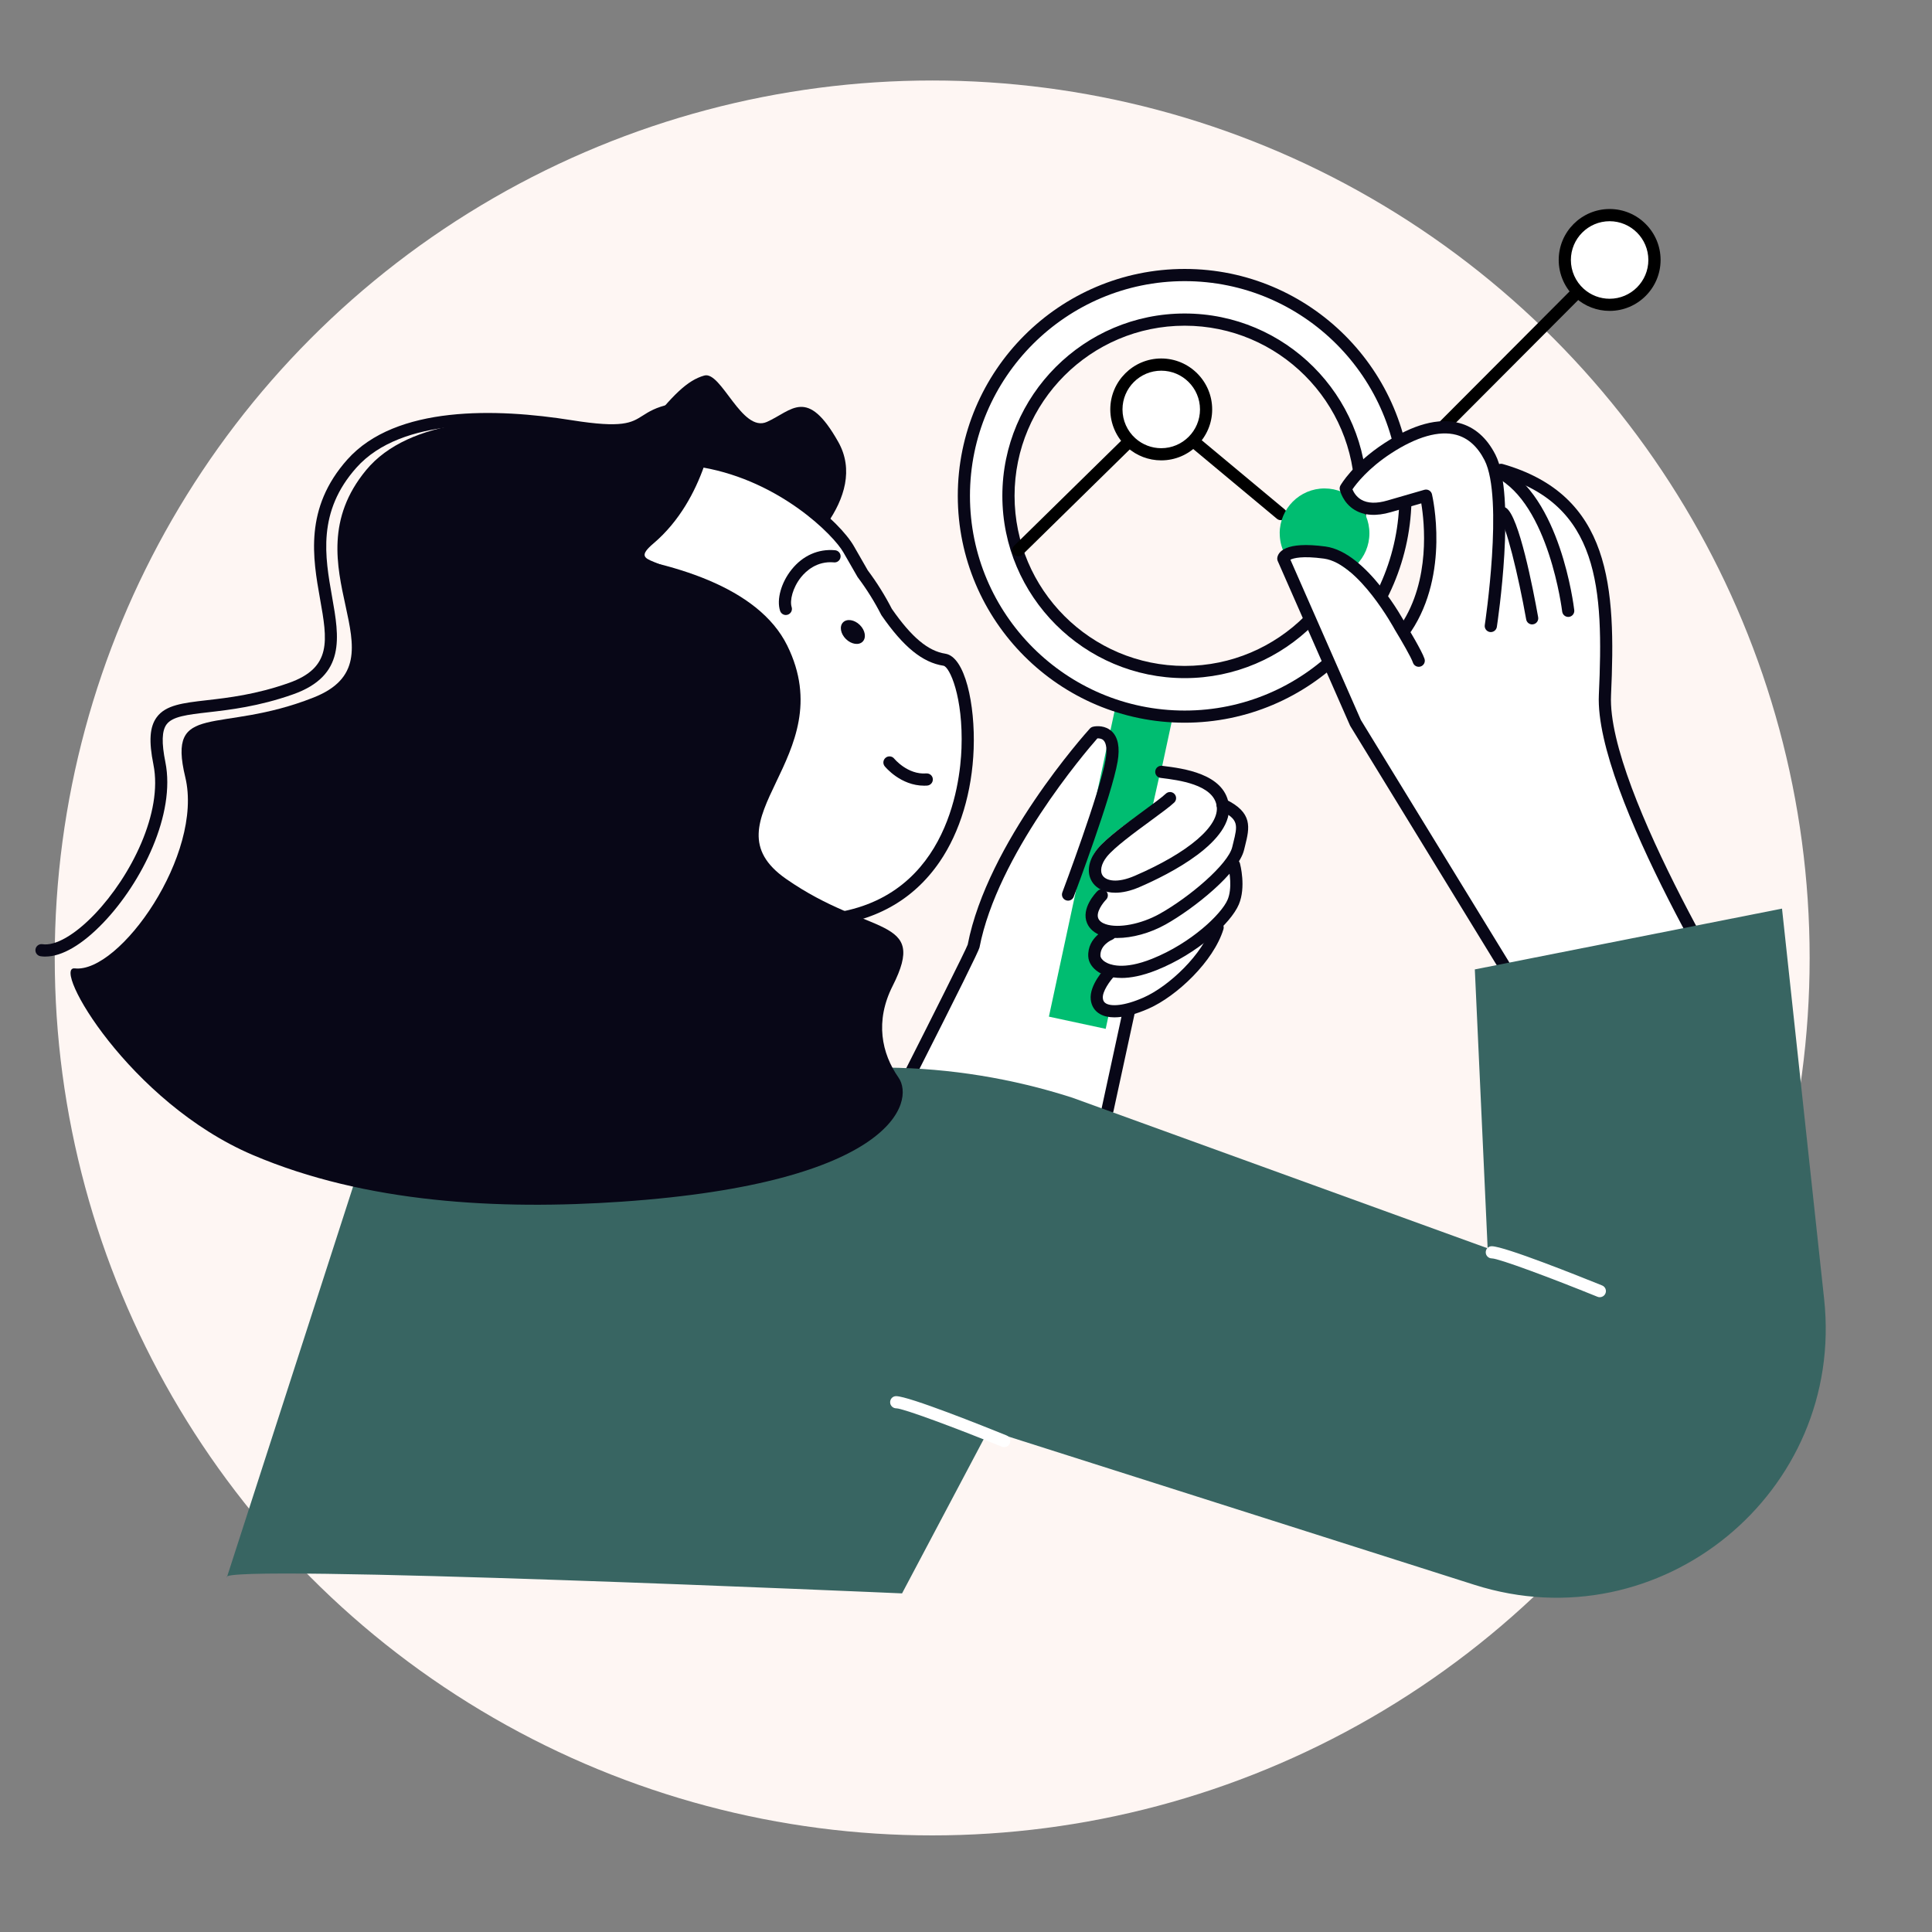 <?xml version="1.0" encoding="UTF-8"?>
<svg id="Layer_1" xmlns="http://www.w3.org/2000/svg" version="1.1" viewBox="0 0 600 600">
  <rect x="0" y="0" width="600" height="600" fill="#808080" stroke="none"/>
  <!-- Generator: Adobe Illustrator 29.0.0, SVG Export Plug-In . SVG Version: 2.1.0 Build 186)  -->
  <defs>
    <style>
      .st0 {
        fill: #386562;
      }

      .st1 {
        fill: #080717;
      }

      .st2 {
        fill: #fff;
      }

      .st3 {
        fill: #fef6f3;
      }

      .st4 {
        fill: #00bd71;
      }
    </style>
  </defs>
  <circle class="st3" cx="289.5" cy="297.5" r="272.5"/>
  <g>
    <g>
      <path class="st2" d="M353.93,241.6s11.49-.82,10.26,11.08c-1.23,11.9-22.97,95.17-22.97,95.17l-58.25-12.31,19.38-41.65s7.29-37.53,37.52-66.36c5.77-5.5,14.07,14.06,14.07,14.06Z"/>
      <rect class="st4" x="336.1" y="218.24" width="18.04" height="100.51" transform="translate(64.13 -66.53) rotate(12.13)"/>
      <g>
        <path class="st2" d="M357.98,250.26s-19.65,12.25-18.63,16.84c1.02,4.59,3.83,7.4,3.83,7.4,0,0-6.13,6.89-4.85,9.19s4.34,5.36,4.34,5.36c0,0-4.34,3.32-3.32,6.38s2.55,5.36,2.55,5.36c0,0,0,4.08-.77,7.4-.77,3.32-1.53,5.61,4.85,5.36,6.38-.26,18.38-3.83,24.5-11.74,6.13-7.91,9.7-17.87,9.7-17.87,0,0,3.83-3.06,4.08-7.66s-.77-6.38-.77-6.38c0,0,2.04-9.44,2.3-11.74.26-2.3-5.87-7.91-5.87-7.91,0,0,2.3-5.87-4.34-7.66-6.64-1.79-15.31-2.55-15.31-2.55l-2.3,10.21Z"/>
        <path class="st1" d="M346.35,277.24c-3.31,0-5.61-1.27-6.85-2.9-2.18-2.86-1.7-6.93,1.27-10.64,2.62-3.27,8.89-7.87,14.42-11.93,2.94-2.15,5.71-4.19,6.86-5.28.76-.72,1.96-.69,2.68.07.72.76.69,1.96-.07,2.68-1.32,1.25-4.06,3.26-7.22,5.58-5.08,3.72-11.4,8.36-13.7,11.24-1.79,2.24-2.27,4.59-1.21,5.98,1.12,1.46,4.37,2.33,9.88-.05,16.72-7.22,26.46-15.56,25.43-21.77-1.1-6.61-11.9-7.95-17.09-8.6l-.33-.04c-1.04-.13-1.77-1.08-1.64-2.11.13-1.04,1.07-1.77,2.11-1.64l.33.04c6.1.76,18.79,2.34,20.36,11.73,1.95,11.72-18.69,22-27.66,25.87-2.91,1.26-5.43,1.77-7.53,1.77Z"/>
        <path class="st1" d="M347,291.31c-1.8,0-3.45-.23-4.85-.71-2.2-.75-3.77-2.09-4.54-3.87-1.98-4.62,2.67-9.46,3.21-10,.74-.74,1.94-.74,2.68,0,.74.74.74,1.93,0,2.67-.89.9-3.24,3.89-2.41,5.83.34.78,1.1,1.38,2.28,1.78,3.97,1.35,11.01,0,16.75-3.2,9.39-5.25,21.29-15.45,22.56-20.74l.32-1.31c1.36-5.48,1.82-7.33-4.14-10.15-.94-.45-1.35-1.58-.9-2.52s1.58-1.35,2.52-.9c8.76,4.14,7.57,8.93,6.19,14.48l-.32,1.29c-1.7,7.09-15.5,18.19-24.4,23.16-4.81,2.69-10.37,4.18-14.97,4.18Z"/>
        <path class="st1" d="M348.25,303.71c-3.5,0-5.77-.97-7.08-1.8-1.93-1.24-3.1-3-3.2-4.84-.32-6.13,5.78-8.64,6.04-8.75.97-.39,2.07.08,2.46,1.05.39.97-.08,2.07-1.05,2.46-.18.07-3.85,1.64-3.67,5.04.02.44.42,1.19,1.46,1.85,1.41.9,5.66,2.61,14.58-.96,12.18-4.87,21.6-13.96,23.46-18.37,1.47-3.49.62-8.59.17-10.26-.27-1.01.33-2.05,1.34-2.32,1.01-.27,2.05.33,2.32,1.34.08.3,1.93,7.33-.34,12.71-2.48,5.9-12.96,15.39-25.54,20.42-4.53,1.81-8.14,2.44-10.95,2.44Z"/>
        <path class="st1" d="M346.11,315.95c-1.78,0-3.3-.34-4.5-1.03-1.66-.95-2.65-2.5-2.87-4.48-.5-4.53,4.31-9.64,4.86-10.2.73-.75,1.92-.77,2.67-.04.75.73.77,1.92.05,2.68-1.6,1.66-4.05,5.06-3.82,7.15.08.77.39,1.27.99,1.61,1.56.9,5.45.89,11.68-1.86,7.84-3.46,18.46-13.47,21.16-22.3.31-1,1.37-1.56,2.36-1.26,1,.3,1.56,1.36,1.26,2.36-3.04,9.96-14.48,20.79-23.25,24.66-4.08,1.8-7.69,2.71-10.6,2.71Z"/>
      </g>
      <path class="st1" d="M282.94,334.84c-.29,0-.58-.06-.85-.21-.93-.47-1.3-1.61-.83-2.54,7.42-14.64,18.67-37.03,19.27-38.73,6.11-31.62,36.63-65.66,37.93-67.09.25-.28.58-.47.94-.57,1.26-.32,3.92-.38,5.83,1.39,1.98,1.84,2.61,5.01,1.85,9.44-1.8,10.52-13.14,40.67-13.62,41.95-.37.98-1.46,1.48-2.44,1.1-.98-.37-1.47-1.46-1.1-2.44.12-.31,11.7-31.09,13.43-41.25.51-3,.27-5.14-.7-6.03-.55-.51-1.34-.57-1.85-.55-3.86,4.4-31.06,36.23-36.61,64.94-.19,1-6.78,14.31-19.57,39.54-.33.66-1,1.04-1.69,1.04Z"/>
      <path class="st1" d="M343.95,346.58c-.13,0-.27-.01-.4-.04-1.02-.22-1.67-1.23-1.45-2.25l6.64-30.63c.22-1.02,1.23-1.67,2.25-1.45,1.02.22,1.67,1.23,1.45,2.25l-6.64,30.63c-.19.89-.98,1.49-1.85,1.49Z"/>
      <g>
        <path class="st2" d="M367.91,85.41c-37.87,0-68.57,30.7-68.57,68.57s30.7,68.57,68.57,68.57,68.57-30.7,68.57-68.57-30.7-68.57-68.57-68.57ZM367.91,208.71c-30.22,0-54.72-24.5-54.72-54.72s24.5-54.72,54.72-54.72,54.72,24.5,54.72,54.72-24.5,54.72-54.72,54.72Z"/>
        <path class="st1" d="M367.91,224.44c-38.85,0-70.46-31.61-70.46-70.46s31.61-70.46,70.46-70.46,70.46,31.61,70.46,70.46-31.61,70.46-70.46,70.46ZM367.91,87.31c-36.77,0-66.68,29.91-66.68,66.68s29.91,66.68,66.68,66.68,66.68-29.91,66.68-66.68-29.91-66.68-66.68-66.68ZM367.91,210.6c-31.22,0-56.62-25.4-56.62-56.62s25.4-56.62,56.62-56.62,56.62,25.4,56.62,56.62-25.4,56.62-56.62,56.62ZM367.91,101.15c-29.13,0-52.83,23.7-52.83,52.83s23.7,52.83,52.83,52.83,52.83-23.7,52.83-52.83-23.7-52.83-52.83-52.83Z"/>
      </g>
      <g>
        <path d="M397.76,161.54c-.43,0-.86-.14-1.21-.44l-27.85-23.21c-.8-.67-.91-1.86-.24-2.67.67-.8,1.86-.91,2.66-.24l27.85,23.21c.8.67.91,1.86.24,2.67-.37.45-.91.68-1.45.68Z"/>
        <path d="M420.77,161.94c-.48,0-.97-.18-1.34-.55-.74-.74-.74-1.94,0-2.68l69.83-70.03c.74-.74,1.93-.74,2.68,0,.74.74.74,1.94,0,2.68l-69.83,70.03c-.37.37-.85.56-1.34.56Z"/>
        <path d="M316.24,172.77c-.49,0-.98-.19-1.35-.57-.73-.75-.72-1.94.03-2.68l35.1-34.44c.74-.73,1.94-.72,2.68.03.73.75.72,1.94-.03,2.68l-35.1,34.44c-.37.36-.85.54-1.32.54Z"/>
        <g>
          <path class="st2" d="M485.96,80.73c0,4.12,1.79,7.83,4.64,10.38,2.46,2.21,5.72,3.55,9.28,3.55,7.69,0,13.93-6.23,13.93-13.93s-6.24-13.93-13.93-13.93-13.93,6.24-13.93,13.93Z"/>
          <path d="M499.89,96.55c-3.9,0-7.65-1.43-10.55-4.03-3.35-3-5.27-7.29-5.27-11.79,0-8.72,7.1-15.82,15.82-15.82s15.82,7.1,15.82,15.82-7.1,15.82-15.82,15.82ZM499.89,68.7c-6.64,0-12.04,5.4-12.04,12.04,0,3.42,1.46,6.69,4.01,8.97,2.21,1.98,5.06,3.07,8.02,3.07,6.64,0,12.03-5.4,12.03-12.04s-5.4-12.04-12.03-12.04Z"/>
        </g>
        <path class="st4" d="M397.43,165.62c0,4.12,1.79,7.83,4.64,10.38,2.46,2.21,5.72,3.55,9.28,3.55,7.69,0,13.93-6.23,13.93-13.93s-6.24-13.93-13.93-13.93-13.93,6.24-13.93,13.93Z"/>
        <g>
          <path class="st2" d="M346.7,127.15c0,4.12,1.79,7.83,4.64,10.38,2.46,2.21,5.72,3.55,9.28,3.55,7.69,0,13.93-6.23,13.93-13.93s-6.24-13.93-13.93-13.93-13.93,6.24-13.93,13.93Z"/>
          <path d="M360.63,142.97c-3.9,0-7.65-1.43-10.55-4.03-3.35-2.99-5.27-7.29-5.27-11.79,0-8.72,7.1-15.82,15.82-15.82s15.82,7.09,15.82,15.82-7.1,15.82-15.82,15.82ZM360.63,115.12c-6.64,0-12.03,5.4-12.03,12.03,0,3.42,1.46,6.69,4.01,8.97,2.21,1.98,5.06,3.07,8.02,3.07,6.64,0,12.04-5.4,12.04-12.04s-5.4-12.03-12.04-12.03Z"/>
        </g>
      </g>
      <g>
        <path class="st2" d="M467.95,300.73s-42.4-67.24-44.39-71.88c-1.99-4.64-25.84-55.98-25.84-55.98,0,0,4.97-3.31,11.59-1.32,6.62,1.99,20.54,14.24,24.18,20.21,3.64,5.96,7.62-2.98,8.28-8.61s.66-29.48.66-29.48c0,0-12.92,5.63-17.56,4.31-4.64-1.32-8.28-6.96-8.28-6.96,0,0,15.9-15.57,25.84-17.56,9.94-1.99,15.57.99,17.89,4.64,2.32,3.64,5.3,8.94,5.3,8.94,0,0,12.26.99,16.89,6.63,4.64,5.63,13.58,14.58,14.24,22.53.66,7.95.99,42.73,2.32,52.01,1.32,9.28,27.61,64.18,29.59,70.14,1.99,5.96,6.29,16.36,6.29,16.36l-67.02-13.96Z"/>
        <path class="st1" d="M543.78,322.87c-.63,0-1.25-.31-1.6-.89-1.92-3.07-47.05-75.44-45.64-106.2,1.51-33.09.2-59.11-30.91-68.04-1-.29-1.59-1.34-1.3-2.34.29-1,1.33-1.58,2.34-1.3,33.71,9.67,35.18,38.26,33.65,71.85-1.35,29.6,44.6,103.28,45.07,104.02.56.89.29,2.05-.6,2.61-.31.2-.66.29-1,.29Z"/>
        <path class="st1" d="M487.03,191.59c-.95,0-1.76-.71-1.88-1.67-.04-.33-4.12-33.44-20.67-41.78-.93-.47-1.31-1.61-.84-2.54.47-.93,1.61-1.3,2.54-.84,18.37,9.26,22.55,43.28,22.72,44.72.12,1.04-.62,1.98-1.66,2.1-.07,0-.15.01-.22.01Z"/>
        <path class="st1" d="M475.83,193.92c-.9,0-1.7-.64-1.86-1.56-2.47-13.83-6.36-29.8-8.34-31.49-.86-.59-1.07-1.76-.49-2.62.59-.86,1.78-1.08,2.64-.49,3.95,2.7,8.25,24.63,9.91,33.93.18,1.03-.5,2.01-1.53,2.19-.11.02-.22.03-.33.03Z"/>
        <path class="st1" d="M436.65,196.93c-.36,0-.73-.1-1.05-.32-.87-.58-1.1-1.76-.52-2.62,9.23-13.84,7.29-31.78,6.31-37.67l-9.5,2.75c-4.47,1.29-8.21,1.06-11.14-.68-3.74-2.23-4.62-6.13-4.66-6.29-.1-.45-.03-.93.2-1.34.16-.27,3.93-6.8,13.66-13.14,8.98-5.85,16.8-7.96,23.26-6.24,4.75,1.26,8.52,4.56,11.2,9.81,6.54,12.8.7,51.84.45,53.5-.16,1.03-1.13,1.74-2.16,1.59-1.03-.16-1.74-1.12-1.59-2.15.06-.39,5.92-39.49-.07-51.21-2.17-4.25-5.14-6.9-8.8-7.88-5.3-1.41-12.29.58-20.22,5.75-7.15,4.66-10.82,9.44-12,11.17.35.84,1.13,2.28,2.71,3.21,1.99,1.16,4.72,1.26,8.11.27l11.5-3.33c.5-.14,1.03-.08,1.48.18s.77.7.89,1.2c.23.99,5.57,24.54-6.48,42.6-.36.55-.96.84-1.58.84Z"/>
        <path class="st1" d="M467,301.56c-.64,0-1.26-.32-1.62-.9l-46.02-75.16c-.04-.07-.08-.15-.12-.23l-22.42-51.02c-.14-.33-.19-.69-.14-1.05.25-1.62,2.21-5.2,14.99-3.47,12.79,1.74,24.33,23.06,24.81,23.97.48.78,5.14,8.47,5.92,10.91.32,1-.23,2.06-1.23,2.38-1,.31-2.06-.23-2.38-1.23-.48-1.52-3.69-7.05-5.6-10.18-.16-.3-11.16-20.62-22.04-22.1-6.78-.92-9.46-.14-10.4.34l21.89,49.8,45.96,75.05c.55.89.27,2.06-.63,2.6-.31.19-.65.28-.99.28Z"/>
      </g>
      <path class="st0" d="M70.45,489.88l51.68-160,153.42,1.67c19.51.21,38.88,3.36,57.45,9.34l129,46.78-3.98-86.61,95.4-18.88,13.08,121.25c6.49,60.13-50.97,107.08-108.6,88.75l-150.93-48.02-26.83,50.68s-214.16-9.44-209.68-4.97Z"/>
      <path class="st2" d="M311.85,449.42c-.24,0-.48-.04-.71-.14-14.41-5.84-30.61-11.89-32.79-11.91-1.03,0-1.9-.84-1.91-1.86-.02-1.03.75-1.88,1.78-1.92.03,0,.06,0,.09,0,3.9,0,27.18,9.31,34.27,12.19.97.39,1.44,1.5,1.04,2.46-.3.74-1.01,1.18-1.75,1.18Z"/>
      <path class="st2" d="M496.82,402.86c-.24,0-.48-.04-.71-.14-14.41-5.84-30.61-11.89-32.79-11.91-1.03,0-1.9-.84-1.91-1.86-.02-1.03.75-1.88,1.78-1.92.03,0,.06,0,.09,0,3.9,0,27.18,9.31,34.27,12.18.97.39,1.44,1.49,1.04,2.46-.3.74-1.01,1.18-1.75,1.18Z"/>
    </g>
    <g>
      <g>
        <polygon class="st2" points="267.78 346.93 254.27 260.32 173.86 272.87 182.97 351.76 267.78 346.93"/>
        <path class="st1" d="M182.96,353.66c-.95,0-1.77-.71-1.88-1.68l-9.1-78.9c-.12-1.01.58-1.93,1.59-2.09l80.41-12.55c1.03-.15,2,.55,2.16,1.58l13.51,86.61c.08.53-.06,1.07-.4,1.48-.34.41-.83.67-1.36.7l-84.82,4.83s-.07,0-.11,0ZM175.95,274.46l8.69,75.32,80.95-4.61-12.9-82.68-76.74,11.97Z"/>
      </g>
      <path class="st1" d="M185.85,160.25s44.07,24.91,53.35,19.15c9.28-5.76,30.82-24.97,21.13-42.16-9.69-17.18-14.33-9.74-22.14-6.22-7.81,3.52-14.18-15.87-19.47-14.39-5.28,1.48-9.88,6.11-17.89,16.27-8.01,10.16-14.98,27.35-14.98,27.35Z"/>
      <g>
        <path class="st2" d="M199.2,300.85c-19.46-2.56-38.2-12.49-51.71-29.24-27.28-33.85-22.21-81.96,9.96-109.12,52.78-44.56,99.76-3.05,106.11,8.11,1.49,2.61,2.93,5.14,4.35,7.57,2.86,3.8,5.33,7.78,7.43,11.88,5.68,8.21,11.34,13.82,17.95,14.83,10.13,1.55,18.24,76.46-38.06,80.96l-56.03,15.01Z"/>
        <path class="st1" d="M199.21,302.75c-.08,0-.17,0-.25-.02-20.78-2.73-39.58-13.36-52.93-29.93-27.74-34.42-23.25-83.5,10.21-111.76,19.96-16.85,41.07-23.43,62.76-19.58,23.72,4.23,41.8,20.45,46.21,28.2,1.46,2.57,2.89,5.06,4.28,7.46,2.84,3.79,5.35,7.81,7.47,11.95,6.12,8.81,11.25,13.11,16.61,13.94,6.15.94,9.31,15.77,8.81,29.56-.48,13.36-4.23,25.81-10.55,35.05-8.26,12.07-20.52,18.84-36.45,20.11-1.05.07-1.95-.69-2.04-1.74-.08-1.04.69-1.95,1.74-2.04,38.76-3.09,43.11-40.22,43.52-51.52.58-16.04-3.71-25.39-5.6-25.68-6.5-1-12.43-5.82-19.22-15.63-.05-.07-.09-.14-.13-.22-2.05-4.02-4.49-7.92-7.25-11.6-.04-.06-.08-.12-.12-.18-1.42-2.44-2.87-4.97-4.36-7.59-3.01-5.3-19.59-22.07-43.58-26.34-20.53-3.66-40.6,2.65-59.66,18.74-31.88,26.92-36.14,73.69-9.7,106.49,12.74,15.81,30.67,25.95,50.48,28.55,1.04.13,1.77,1.09,1.63,2.12-.13.95-.94,1.65-1.87,1.65Z"/>
      </g>
      <path class="st1" d="M141.71,151.95c21.9-17.65,50.34-21.91,75.88-14.03-6.96,3.04-13.6,6.96-19.73,11.9-41.59,33.52-44.73,98.65-6.99,145.46,2.1,2.6,4.28,5.07,6.54,7.45-24.71-.16-49.45-11.27-66.5-32.41-29.59-36.72-24.76-89.72,10.8-118.38Z"/>
      <path class="st1" d="M221.89,131.73s-2.52,23.1-18.95,37.04c-8.69,7.37,5.52,3.22,10.23,14.05,4.71,10.83.87,105.89.87,105.89-.29,7.71-5.56,14.33-13.01,16.34l-22.43,6.05-10.91-19.62-27.79-88s34.64-75.84,81.98-71.76Z"/>
      <path class="st1" d="M287,244c-7.29,0-12.03-5.77-12.24-6.02-.66-.81-.53-2,.29-2.66.81-.66,2-.53,2.66.28h0s4.14,5.06,9.98,4.59c1.07-.05,1.95.72,2.01,1.76.07,1.04-.72,1.94-1.76,2.02-.32.02-.63.03-.94.03Z"/>
      <path class="st1" d="M244.06,191c-.8,0-1.54-.51-1.8-1.31-1.13-3.51.34-8.77,3.57-12.8,3.48-4.35,8.29-6.49,13.51-6.01,1.04.1,1.81,1.02,1.71,2.06-.09,1.04-1.01,1.83-2.06,1.71-5.29-.48-8.67,2.68-10.22,4.6-2.63,3.29-3.55,7.3-2.92,9.27.32,1-.23,2.06-1.22,2.38-.19.06-.39.09-.58.09Z"/>
      <path class="st1" d="M262.71,198.46c1.68,1.65,4.01,2.01,5.2.8,1.19-1.21.79-3.53-.89-5.18-1.68-1.65-4.01-2.01-5.2-.8s-.79,3.53.89,5.18Z"/>
      <path class="st1" d="M258.19,285.43l4.33,27.72c-12.55-2.92-24.27-9.88-32.98-20.69-3.48-4.32-6.25-8.99-8.35-13.85,11.32,6.22,24.34,8.56,37.01,6.82Z"/>
    </g>
    <path class="st1" d="M14.12,297.08c-.52,0-1.02-.04-1.52-.11-1.03-.16-1.74-1.12-1.58-2.16.16-1.03,1.13-1.74,2.16-1.58,3.99.61,10.05-2.87,16.21-9.31,11.33-11.86,21.24-31.63,18.26-46.46-1.47-7.31-1.17-11.7,1-14.69,2.8-3.84,8.15-4.46,15.56-5.31,6.78-.78,15.21-1.75,25.45-5.35,13.53-4.76,12.02-13.26,9.73-26.14-2.23-12.55-5-28.16,8.49-43.27,15.06-16.86,46.23-15.94,69.73-12.19,15.77,2.51,18.48.79,21.92-1.39,1.96-1.25,4.19-2.66,8.55-3.58,1.03-.21,2.03.44,2.24,1.46.22,1.02-.44,2.03-1.46,2.24-3.69.78-5.52,1.95-7.3,3.07-3.95,2.51-7.36,4.67-24.54,1.93-22.56-3.59-52.38-4.62-66.31,10.97-12.26,13.73-9.78,27.73-7.59,40.09,2.24,12.62,4.36,24.55-12.2,30.37-10.64,3.75-19.68,4.78-26.28,5.54-6.45.74-11.11,1.28-12.93,3.78-1.45,1.99-1.56,5.71-.35,11.71,3.23,16.1-7.23,37.25-19.24,49.82-6.55,6.86-12.87,10.55-18,10.55Z"/>
    <path class="st1" d="M23.2,300.74c13.99,1.6,40.1-35.51,34.34-59.38-5.76-23.87,10.39-13.08,39.87-24.75,29.48-11.67-8.48-40.63,16.29-70.61,13.33-16.14,42.57-17.2,67.52-14.2,24.96,3,19.09-3.2,30.94-6.19,7.94-2,1.18,10.38-28.15,45.78,24.47,3,51.44,10.8,60.47,29.08,17.21,34.87-26.38,54.33-.37,72.47,26.01,18.13,44.2,11.34,33.11,33.25-5.55,10.95-3.43,20.97,1.82,28.46,5.25,7.49-1.79,32.73-85.92,38.54-38.2,2.63-79.55.45-114.59-14.49-38.42-16.38-62.64-58.79-55.32-57.95Z"/>
  </g>
</svg>
